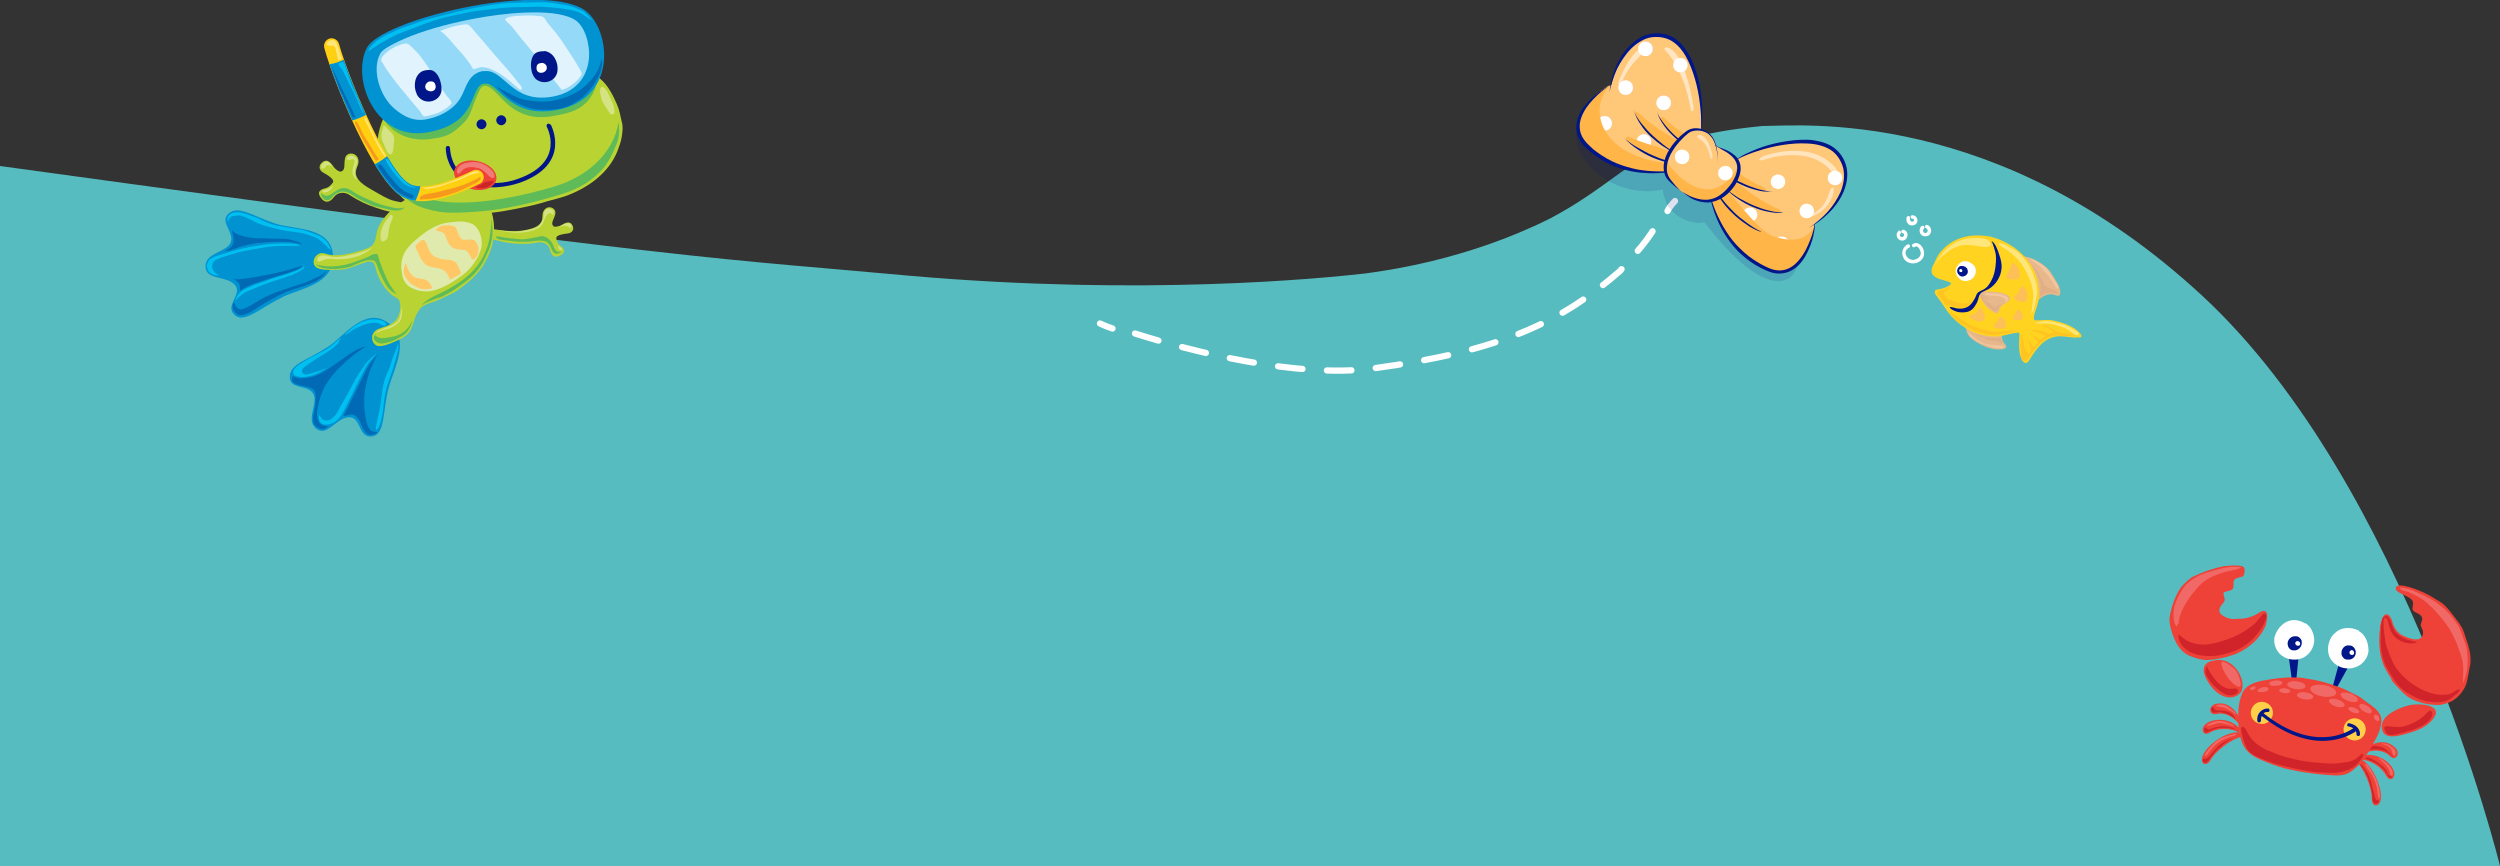 <?xml version="1.0" encoding="UTF-8"?>
<svg xmlns="http://www.w3.org/2000/svg" viewBox="0 0 100 34.64">
  <rect x="0" y="0" width="100" height="34.64" fill="#333333" stroke="none"/>
  <defs>
    <style>
      .cls-1 {
        fill: #ffc765;
      }

      .cls-1, .cls-2, .cls-3, .cls-4, .cls-5, .cls-6, .cls-7, .cls-8, .cls-9, .cls-10, .cls-11, .cls-12, .cls-13, .cls-14, .cls-15, .cls-16, .cls-17, .cls-18, .cls-19, .cls-20, .cls-21, .cls-22, .cls-23 {
        fill-rule: evenodd;
      }

      .cls-24 {
        fill: #57bcc0;
      }

      .cls-25 {
        fill: #f7971d;
      }

      .cls-2 {
        fill: #f16966;
      }

      .cls-3, .cls-26 {
        fill: #006ab5;
      }

      .cls-27 {
        fill: #ffcf11;
      }

      .cls-4, .cls-28 {
        fill: #fff;
      }

      .cls-5 {
        fill: #f3c69f;
      }

      .cls-6 {
        fill: #f27a78;
      }

      .cls-7 {
        fill: #5fbb57;
      }

      .cls-8 {
        fill: #b9d432;
      }

      .cls-29, .cls-22 {
        fill: #00c0f2;
      }

      .cls-9 {
        fill: #ffcf49;
      }

      .cls-30 {
        isolation: isolate;
      }

      .cls-31 {
        fill: #ffc778;
      }

      .cls-10 {
        fill: #d0232a;
      }

      .cls-32 {
        fill: #ffc322;
      }

      .cls-33, .cls-34 {
        mix-blend-mode: multiply;
      }

      .cls-35 {
        fill: #f0d2dd;
      }

      .cls-11, .cls-36 {
        fill: #0192d1;
      }

      .cls-37 {
        fill: #ffe67a;
      }

      .cls-34 {
        opacity: .13;
      }

      .cls-34, .cls-38, .cls-17 {
        fill: #001689;
      }

      .cls-12 {
        fill: #e0eaad;
      }

      .cls-39 {
        fill: #ffb548;
      }

      .cls-13 {
        fill: #ffd320;
      }

      .cls-14 {
        fill: #e1af86;
      }

      .cls-40 {
        opacity: .54;
      }

      .cls-41 {
        opacity: .51;
      }

      .cls-42 {
        opacity: .49;
      }

      .cls-15 {
        fill: #ee4137;
      }

      .cls-16 {
        fill: #fdbf57;
      }

      .cls-18 {
        fill: #cd2527;
      }

      .cls-19 {
        fill: #94d9f7;
      }

      .cls-43, .cls-44 {
        fill: none;
        stroke: #fff;
        stroke-linecap: round;
        stroke-miterlimit: 10;
        stroke-width: .25px;
      }

      .cls-44 {
        stroke-dasharray: .98 .98;
      }

      .cls-20 {
        fill: #d6e385;
      }

      .cls-21 {
        fill: #e1f3fc;
      }

      .cls-23 {
        fill: #e6b88c;
      }

      .cls-45 {
        fill: #ffe678;
      }
    </style>
  </defs>
  <g class="cls-30">
    <g id="Layer_2">
      <g id="Layer_1-2" data-name="Layer_1">
        <g>
          <path class="cls-24" d="M100,34.64s-3.7-15.2-11.9-22.8-16.1-6.8-17.6-6.8c-5.2.5-5.1,1.9-8.5,3.7-3.4,1.7-6.7,2.1-7.4,2.2-1.8.2-8.8.9-18.1.1-7.6-.7-8.2-.5-36.5-4.4v28h100Z"/>
          <path class="cls-43" d="M44,12.94s.2.1.5.2"/>
          <path class="cls-44" d="M45.4,13.34c2.2.7,6.5,1.8,9.5,1.4,5.2-.7,7.6-1.9,9.9-3.9.4-.5.9-.9,1.5-1.9l.1-.1"/>
          <path class="cls-43" d="M66.7,8.44c.1-.2.3-.4.3-.4"/>
        </g>
        <g>
          <path class="cls-34" d="M63.22,4.65c-.86,1.61,1.35,3.37,3.29,2.93.14,1.28,1.45,1.42,1.66,1.3,2.36,3.09,3.69,2.68,3.78,1.43-3.84-3.24-8.73-5.65-8.73-5.65Z"/>
          <g>
            <g>
              <path class="cls-31" d="M68.02,5.36c.18-1.06-.14-3.52-1.36-3.88-1.21-.37-1.96.84-2.21,1.91-.21.04-2.11,1.34-.98,2.44,1.13,1.1,2.65,1.18,3.8.96.15-.55.75-1.42.75-1.42Z"/>
              <g>
                <path class="cls-35" d="M65.49,5.75c.05.15.21.23.37.18s.23-.21.18-.37c-.05-.15-.21-.23-.37-.18-.15.05-.23.21-.18.37Z"/>
                <path class="cls-35" d="M64.29,5.2c.15-.05.23-.21.18-.37-.05-.15-.21-.23-.37-.18s-.23.21-.18.37c.05.15.21.23.37.18Z"/>
                <path class="cls-35" d="M64.94,3.23c-.15.05-.23.21-.18.37.05.15.21.23.37.18.15-.05.23-.21.18-.37-.05-.15-.21-.23-.37-.18Z"/>
                <path class="cls-35" d="M65.55,2.05c.05.15.21.23.37.18.15-.05.23-.21.18-.37s-.21-.23-.37-.18c-.15.05-.23.21-.18.37Z"/>
                <path class="cls-35" d="M66.65,4.39c.15-.05.23-.21.18-.37-.05-.15-.21-.23-.37-.18-.15.05-.23.21-.18.37.05.15.21.23.37.18Z"/>
              </g>
              <g>
                <path class="cls-28" d="M65.48,5.76c.05.15.21.23.37.18.15-.05.23-.21.18-.37-.05-.15-.21-.23-.37-.18-.15.05-.23.21-.18.37Z"/>
                <path class="cls-28" d="M64.28,5.21c.15-.05.23-.21.18-.37-.05-.15-.21-.23-.37-.18-.15.05-.23.21-.18.37.05.15.21.23.37.18Z"/>
                <path class="cls-28" d="M64.93,3.23c-.15.05-.23.21-.18.37.05.15.21.23.37.18.15-.05.23-.21.18-.37-.05-.15-.21-.23-.37-.18Z"/>
                <path class="cls-28" d="M65.54,2.05c.05.15.21.23.37.18.15-.05.23-.21.18-.37-.05-.15-.21-.23-.37-.18-.15.05-.23.21-.18.37Z"/>
                <path class="cls-28" d="M66.64,4.39c.15-.05.23-.21.18-.37-.05-.15-.21-.23-.37-.18-.15.05-.23.21-.18.37.05.15.21.23.37.18Z"/>
                <path class="cls-28" d="M67.31,2.88c.15-.05.23-.21.18-.37-.05-.15-.21-.23-.37-.18-.15.05-.23.21-.18.37.05.15.21.23.37.18Z"/>
              </g>
              <g class="cls-33">
                <path class="cls-39" d="M67.15,6.55s-1.67.04-2.62-.9c-.5-.49-.87-1.43-.13-2.24-.39.19-1.97,1.39-.92,2.42,1.08,1.05,2.51,1.17,3.63.99l.05-.26Z"/>
              </g>
              <path class="cls-38" d="M64.43,3.4c-.07.03-.13.08-.19.12-.06.04-.12.09-.18.14-.11.09-.22.2-.32.3-.2.21-.38.45-.48.72-.05.13-.08.27-.07.41,0,.14.04.27.11.4.07.12.16.23.27.33l.16.15c.06.05.12.09.17.13.24.17.49.32.76.43.27.11.55.19.84.25.58.1,1.18.1,1.77.01-.58.14-1.19.18-1.79.1-.3-.04-.59-.12-.88-.23-.28-.11-.55-.26-.79-.44-.06-.05-.12-.09-.18-.14l-.17-.15c-.11-.1-.22-.22-.29-.36-.07-.14-.12-.3-.12-.46,0-.16.04-.32.09-.46.12-.29.32-.52.54-.73.11-.1.23-.2.35-.28.12-.09.25-.17.39-.22Z"/>
              <g class="cls-33">
                <path class="cls-39" d="M67.64,5.54c-.43-.29-.78-.52-1.09-.84-.06-.06-.17.02-.12.09.29.43.73.84.87.94-.92-.5-1.46-.91-1.78-1.24-.06-.06-.14.01-.11.08.39.71,1.13,1.38,1.73,1.59-1.13-.36-1.67-.54-1.99-.69-.08-.04-.14.07-.08.12.7.59,1.74.95,1.87.98.16.03.7-1.04.7-1.04Z"/>
              </g>
              <path class="cls-38" d="M65.35,4.43c.08.19.19.36.32.52.13.16.26.31.41.45.15.14.3.27.47.4.04.03.08.06.12.09.04.03.08.06.13.09.08.06.17.11.26.16-.09-.04-.19-.08-.28-.13-.05-.02-.09-.05-.13-.08-.04-.03-.09-.05-.13-.08-.17-.11-.33-.25-.49-.39-.15-.14-.29-.3-.4-.47-.06-.09-.11-.17-.16-.27-.04-.09-.09-.19-.11-.29Z"/>
              <path class="cls-38" d="M66.29,4.5c.08.19.2.36.33.52.13.16.27.31.42.44.15.14.31.27.48.38.04.03.08.06.13.09.04.03.09.06.13.08.09.06.18.1.27.16-.1-.04-.19-.08-.28-.13-.05-.02-.09-.05-.14-.07-.04-.03-.09-.05-.13-.08-.18-.11-.34-.24-.5-.38-.15-.14-.3-.29-.42-.46-.06-.08-.12-.17-.17-.26-.05-.09-.09-.19-.12-.29Z"/>
              <path class="cls-38" d="M64.97,5.52c.17.15.35.28.55.39.19.11.39.22.6.31.2.09.42.17.63.23l.08.02.08.02c.05.01.11.03.17.03.06,0,.11.02.17.03.06,0,.11.01.17.02-.06,0-.11,0-.17,0-.06,0-.11,0-.17-.01-.06,0-.11-.01-.17-.02h-.08s-.08-.03-.08-.03c-.22-.05-.44-.12-.65-.21-.21-.09-.41-.2-.6-.33-.09-.06-.19-.13-.27-.2-.09-.08-.17-.15-.24-.24Z"/>
              <g class="cls-40">
                <path class="cls-28" d="M65.82,1.94s-.07-.06-.15-.02c-.08.03-.17.1-.26.19-.18.18-.34.45-.45.68-.12.23-.18.37-.21.46-.03.09-.03.12,0,.13.05.02.07,0,.11-.08.04-.08.1-.22.22-.43.13-.21.32-.43.48-.59.08-.08.15-.15.19-.2.04-.05.07-.09.06-.14Z"/>
              </g>
              <path class="cls-38" d="M68.02,5.36c.04-.33.03-.66,0-.99-.03-.33-.08-.66-.16-.98-.08-.32-.18-.63-.32-.93-.14-.29-.32-.57-.58-.76-.25-.19-.58-.25-.89-.21-.16.02-.31.08-.44.16-.14.08-.27.18-.38.29-.23.23-.41.51-.56.8-.14.3-.24.61-.31.94.03-.33.12-.66.24-.97.13-.31.3-.6.54-.85.23-.25.54-.45.88-.51.17-.03.35-.03.52.01.17.03.34.11.48.21.14.1.26.23.36.37.1.14.19.29.26.44.14.31.24.63.31.96.07.33.11.66.12,1,0,.17,0,.33,0,.5,0,.17-.03.33-.06.5Z"/>
              <g class="cls-40">
                <path class="cls-28" d="M66.57,1.95s.01.04.03.05c.01.02.04.04.07.08.07.07.16.19.26.34.19.3.38.73.5,1.1.11.37.15.61.18.75.03.14.04.18.08.18.05,0,.06-.05.05-.19-.02-.14-.06-.37-.15-.76-.1-.39-.24-.85-.45-1.19-.1-.17-.22-.3-.34-.37-.06-.03-.12-.05-.16-.04-.05,0-.06.04-.06.06Z"/>
              </g>
            </g>
            <g>
              <path class="cls-31" d="M69.41,6.4c.91-.57,3.3-1.22,4.1-.24s-.02,2.13-.92,2.77c.04.21-.43,2.46-1.88,1.84-1.45-.62-2.11-2-2.34-3.14.45-.35,1.03-1.24,1.03-1.24Z"/>
              <g>
                <path class="cls-28" d="M70.02,8.88c-.16.01-.3-.11-.31-.27-.01-.16.11-.3.27-.31.16-.01.3.11.31.27.01.16-.11.3-.27.31Z"/>
                <path class="cls-28" d="M70.98,9.77c-.01-.16.11-.3.27-.31.16-.01.3.11.31.27.01.16-.11.3-.27.31-.16.01-.3-.11-.31-.27Z"/>
                <path class="cls-28" d="M72.56,8.42c.01.16-.11.3-.27.31-.16.01-.3-.11-.31-.27s.11-.3.27-.31c.16-.01.3.11.31.27Z"/>
                <path class="cls-28" d="M73.42,7.41c-.16.01-.3-.11-.31-.27-.01-.16.11-.3.27-.31.16-.01.3.11.31.27.01.16-.11.3-.27.31Z"/>
                <path class="cls-28" d="M70.83,7.29c-.01-.16.11-.3.27-.31s.3.11.31.27c.01.16-.11.3-.27.31-.16.01-.3-.11-.31-.27Z"/>
              </g>
              <g class="cls-33">
                <path class="cls-39" d="M68.72,7.64s.4,1.07,1.63,1.59c.65.27,1.79.75,2.25-.24-.03.43-.53,2.36-1.88,1.78-1.38-.59-2.04-1.87-2.3-2.97l.3-.15Z"/>
              </g>
              <path class="cls-38" d="M72.6,8.96c0,.15-.03.3-.06.44-.03.15-.08.29-.13.43-.11.28-.25.56-.47.78-.11.11-.24.2-.39.26-.15.06-.31.08-.47.07-.16-.01-.31-.07-.45-.13l-.21-.1c-.07-.04-.13-.07-.2-.11-.26-.16-.5-.35-.71-.56-.21-.22-.39-.46-.55-.72-.31-.52-.51-1.1-.6-1.69.14.58.37,1.13.69,1.63.16.25.34.48.55.68.21.21.44.39.69.54.06.04.13.07.19.11l.2.1c.13.06.27.11.4.12.14.02.28,0,.41-.05.13-.05.25-.13.35-.23.21-.2.36-.45.48-.72.06-.13.11-.27.16-.41.02-.07.04-.14.06-.21.02-.07.03-.15.04-.22Z"/>
              <g class="cls-33">
                <path class="cls-39" d="M69.39,6.82c.43.29.77.52,1.19.69.08.03.05.16-.04.14-.5-.1-1.06-.35-1.2-.45.82.66,1.4,1,1.82,1.17.07.03.04.14-.03.13-.81-.08-1.71-.51-2.14-.99,1.28,1.51,1.51,1.73,1.89,1.93-.99-.23-2.1-1.45-2.19-1.59-.09-.14.7-1.04.7-1.04Z"/>
              </g>
              <path class="cls-38" d="M71.3,8.51c-.1.02-.21.01-.31,0-.1-.01-.21-.03-.31-.05-.2-.04-.4-.11-.59-.19-.19-.08-.37-.18-.55-.3-.04-.03-.08-.06-.13-.09-.04-.03-.08-.06-.12-.09-.08-.07-.16-.14-.23-.21.08.06.16.12.25.18.04.03.08.06.13.09.04.03.09.06.13.08.18.1.36.2.55.28.19.08.38.15.58.2.2.05.4.09.61.09Z"/>
              <path class="cls-38" d="M70.87,7.66c-.1.01-.21,0-.31,0-.1-.01-.21-.03-.31-.06-.2-.05-.4-.12-.59-.21-.19-.09-.37-.19-.54-.31-.04-.03-.08-.06-.12-.09-.04-.03-.08-.06-.12-.1-.08-.07-.15-.14-.22-.21.08.06.16.13.25.19.04.03.08.06.13.09.04.03.08.06.13.08.17.11.35.21.54.29.18.09.38.16.57.22.2.06.4.1.6.11Z"/>
              <path class="cls-38" d="M70.43,9.27c-.11-.03-.21-.08-.31-.13-.1-.05-.2-.11-.29-.18-.19-.13-.37-.27-.53-.43-.17-.16-.32-.33-.45-.52l-.05-.07-.04-.07s-.06-.1-.09-.15c-.02-.05-.05-.1-.07-.15-.02-.05-.04-.11-.06-.16.03.05.05.1.08.15.03.05.06.1.09.14.03.05.06.09.09.14l.05.07.05.07c.14.18.29.34.45.5.16.16.34.3.52.43.18.13.37.26.57.35Z"/>
              <path class="cls-38" d="M69.41,6.4c.14-.09.28-.18.43-.25.15-.07.3-.14.46-.2.31-.12.64-.21.97-.27.33-.06.67-.1,1.01-.09.17,0,.34.03.51.07.17.04.33.1.48.19.15.09.28.22.38.36.1.14.17.31.21.48.08.34,0,.7-.13,1.01-.14.31-.34.59-.58.82-.24.24-.51.44-.8.6.28-.18.53-.4.75-.64.22-.25.4-.52.53-.82.06-.15.1-.31.12-.46.02-.16.01-.32-.02-.47-.08-.3-.26-.59-.53-.75-.27-.16-.6-.23-.92-.24-.33-.02-.65.01-.98.06-.32.05-.65.13-.96.23-.32.1-.63.22-.92.38Z"/>
            </g>
            <g>
              <path class="cls-31" d="M68.62,5.78c.04.21,1.48.34.73,1.58-.37.56-1.24,1.32-2.54-.14-.55-.61.16-1.55.68-1.93.3-.24,1.01-.12,1.13.49Z"/>
              <g class="cls-33">
                <path class="cls-39" d="M69.55,6.57c-.03.09-.08.19-.15.3-.37.56-1.24,1.32-2.54-.14-.1-.11-.16-.24-.18-.37-.1.3-.09.61.14.86,1.3,1.45,2.17.7,2.54.14.2-.34.24-.59.2-.79Z"/>
              </g>
              <path class="cls-28" d="M68.74,7.02c.05.15.21.23.37.18.15-.05.23-.21.18-.37-.05-.15-.21-.23-.37-.18-.15.05-.23.21-.18.37Z"/>
              <path class="cls-28" d="M67.38,6.55c.15-.05.23-.21.18-.37-.05-.15-.21-.23-.37-.18-.15.05-.23.21-.18.37.05.15.21.23.37.18Z"/>
              <path class="cls-38" d="M67.25,7.65c-.09-.06-.17-.13-.26-.2-.08-.07-.16-.14-.24-.22-.08-.08-.14-.18-.17-.29-.03-.11-.04-.23-.03-.34.02-.23.11-.44.23-.63.12-.19.26-.36.42-.51.08-.07.17-.15.25-.21.1-.07.21-.11.33-.12.11,0,.23,0,.33.05.1.04.2.1.28.17.16.15.24.37.28.58.04.21.05.43.05.64,0-.21-.02-.43-.07-.64-.05-.21-.13-.41-.29-.55-.08-.07-.18-.11-.28-.14-.1-.02-.2-.03-.3-.01-.1.01-.19.05-.26.11-.08.07-.16.13-.23.21-.15.15-.28.31-.39.49-.11.18-.19.37-.22.57-.01.1-.01.2.01.3.02.1.07.19.13.27.13.17.27.33.43.48Z"/>
              <path class="cls-38" d="M68.63,5.8s.07.06.11.08c.04.02.09.04.13.05.09.03.17.07.26.11.17.09.34.21.43.39.09.19.08.41.02.59-.03.1-.07.18-.11.27-.05.09-.1.17-.16.24-.12.15-.26.29-.43.39-.17.1-.36.17-.56.18-.2,0-.39-.04-.57-.12-.18-.08-.33-.2-.47-.32.16.1.32.2.49.25.17.06.35.09.53.08.18-.02.35-.08.49-.18.15-.1.28-.23.39-.37.06-.07.11-.14.15-.22.02-.04.04-.08.06-.12.02-.04.04-.08.05-.12.06-.17.07-.35,0-.5-.07-.16-.21-.28-.36-.38-.08-.05-.16-.09-.24-.14-.04-.02-.08-.05-.12-.07-.04-.03-.08-.05-.1-.09Z"/>
            </g>
            <g class="cls-41">
              <path class="cls-28" d="M70.36,6.39s.06-.1.16-.14c.48-.16.99-.25,1.51-.21.26.02.51.08.75.19.24.11.46.27.63.47.05.06.07.11.08.15,0,.04,0,.07-.03.09-.05.03-.14-.01-.21-.1-.15-.18-.34-.33-.55-.43-.21-.1-.45-.17-.69-.19-.48-.05-.98.02-1.44.17-.15.04-.19.03-.2,0Z"/>
            </g>
            <g class="cls-41">
              <path class="cls-28" d="M73.3,7.5s-.06.02-.08.08c-.03.06-.05.14-.09.23-.03.09-.07.19-.13.29-.05.09-.12.18-.2.25-.15.14-.27.18-.34.21-.07.03-.09.04-.08.07.01.03.03.04.11.02.07-.02.2-.07.38-.21.09-.07.17-.16.25-.26.07-.1.13-.21.17-.31.04-.1.06-.19.06-.25,0-.06,0-.11-.04-.12Z"/>
            </g>
            <g class="cls-42">
              <path class="cls-28" d="M67.89,5.47s.02.04.05.06c.03.02.07.04.12.08.1.08.21.23.26.38.06.14.07.24.09.29.01.05.02.07.05.07.03,0,.04-.02.04-.08,0-.06-.02-.15-.07-.31-.05-.15-.12-.35-.26-.47-.06-.06-.14-.09-.2-.09-.06,0-.1.03-.09.07Z"/>
            </g>
          </g>
        </g>
        <g>
          <path class="cls-23" d="M81.09,11.47c.07.16.13.31.16.49,0,.01,0,.02,0,.03.03.14.04.19.17.1.15-.11.27-.24.45-.29.11-.04.22-.04.33,0,.06.02.13.07.18,0,.1-.13-.05-.42-.12-.53-.1-.17-.2-.36-.33-.5-.11-.11-.24-.21-.37-.29-.25-.15-.57-.27-.87-.22.06.17.13.33.19.5.05.12.08.22.11.36.02.13.05.25.1.37M78.56,12.84s1.48.32,1.49.32c.03,0,.02.22.02.25,0,.1.02.2.07.28.04.07.16.15.08.23-.08.08-.36.06-.47.04-.21-.03-.45-.13-.63-.24-.17-.1-.36-.22-.44-.41-.02-.05-.13-.47-.13-.47"/>
          <path class="cls-13" d="M83.19,13.49c-.26.04-.53-.04-.79-.04-.58,0-.92.46-1.2.91-.06.1-.14.23-.26.12-.09-.08-.13-.24-.15-.35-.04-.23-.03-.48-.01-.71,0-.11,0-.12-.1-.11-.31.03-.58.16-.9.15-.06,0-.12,0-.19-.01-.19-.03-.38-.05-.56-.13-.05-.02-.1-.04-.15-.06-.3-.14-.56-.33-.79-.57-.23-.24-.37-.53-.58-.79-.04-.05-.13-.15-.12-.22,0-.12.15-.1.23-.12.13-.03.36-.1.43-.23-.19-.13-.46-.12-.65-.26-.24-.16-.12-.38-.01-.59,0-.02.02-.05.03-.07.07-.16.16-.3.28-.42.12-.13.25-.23.4-.32.02-.01.04-.02.07-.04.43-.23.95-.25,1.42-.17.03,0,.05.01.08.02.64.17,1.22.57,1.58,1.14.01.02.03.05.04.07.19.34.29.73.27,1.11,0,.03,0,.05,0,.08-.02.22-.09.41-.16.62-.02.07-.06.17-.04.25,0,.03.02.05.03.06"/>
          <path class="cls-13" d="M81.37,12.81s.13,0,.21,0c.16,0,.33-.03.5,0,.33.06.66.17.93.35.06.04.39.31.18.34"/>
          <path class="cls-23" d="M79.55,12.36c-.15-.14-.29-.33-.36-.52-.08-.2.23-.18.34-.18.25.01.62.02.82.18.07.06.05.16,0,.2-.11.1-.26.13-.34.27-.04.06-.05.18-.12.21-.09.04-.27-.12-.33-.17"/>
          <path class="cls-28" d="M78.96,10.62c.07.08.09.21.06.32,0,.02-.01.04-.02.05-.02.05-.05.1-.09.14-.11.1-.28.14-.42.09-.13-.05-.24-.19-.26-.33-.02-.16.06-.27.17-.37.17-.15.4-.05.54.08,0,0,.01,0,.02.02"/>
          <path class="cls-38" d="M78.68,10.73s.05.11.03.17c0,0,0,.02-.01.03-.01.03-.03.05-.05.07-.06.05-.15.08-.22.05-.1-.05-.16-.15-.14-.25.01-.07.06-.14.13-.16.01,0,.02,0,.04,0,.01,0,.02,0,.03,0,.07,0,.13.03.17.08,0,0,0,0,0,0"/>
          <path class="cls-28" d="M78.49,10.8s.01.03,0,.05c0,0,0,0,0,0,0,0,0,.02-.01.02-.02.02-.04.02-.07.01-.03-.01-.05-.04-.04-.07,0-.02.02-.04.04-.05,0,0,0,0,.01,0,0,0,0,0,0,0,.02,0,.04,0,.05.02,0,0,0,0,0,0"/>
          <path class="cls-38" d="M79.69,9.69s.01.05.02.07c.04.1.07.21.1.32.05.17.03.39.01.57-.02.19-.07.39-.16.56-.05.1-.14.25-.24.32-.09.07-.21.1-.3.17-.07.06-.09.19-.14.26-.09.16-.2.31-.39.36-.09.03-.19.03-.29.02-.09-.01-.22-.07-.31-.06,0,.08.2.16.26.18.1.04.24.04.35.03.25-.02.36-.17.47-.37.03-.05.04-.11.06-.16.03-.11.04-.2.15-.27.08-.05.18-.08.27-.13.28-.17.48-.48.51-.81.02-.21-.03-.39-.1-.59-.05-.15-.14-.42-.28-.51-.01.01-.02.03-.02.04"/>
          <path class="cls-16" d="M80.7,10.68c.07.12.1.28.08.39-.02.15-.2.11-.32.1-.07,0-.2,0-.21-.1,0-.04.05-.11.07-.15.03-.07.06-.13.09-.2.02-.07.05-.15.1-.21.08.02.15.09.19.17"/>
          <path class="cls-16" d="M81.07,11.65s.01.04.02.05c.02.1,0,.4-.16.38-.08,0-.27-.05-.34-.11-.09-.09.12-.23.16-.29.03-.06.04-.13.08-.18.09-.1.2.04.24.15"/>
          <path class="cls-16" d="M80.85,12.48c.05.09.08.22.06.26-.04.1-.24.07-.31.05-.03,0-.09-.02-.1-.06,0-.04.06-.08.07-.1.05-.07.07-.16.12-.22.05-.07.11,0,.15.08"/>
          <path class="cls-16" d="M80.07,12.68c.09.05.14.16.16.27,0,.05.02.11-.01.15-.04.04-.11.04-.16.04-.06,0-.32,0-.31-.1,0-.05.07-.11.1-.14.05-.05.07-.08.1-.15.02-.06.04-.11.1-.08.01,0,.02,0,.03.01"/>
          <path class="cls-16" d="M79.23,12.3c.06.07.11.17.14.26.03.07.04.2-.02.25-.07.06-.2.05-.28.03-.06-.01-.11-.05-.16-.07-.05-.02-.11-.04-.15-.08.04-.12.22-.1.3-.19.03-.03.11-.23.17-.19"/>
          <path class="cls-37" d="M79.38,9.55c-.12-.03-.26-.04-.35-.03-.12,0-.26.01-.38.03-.32.05-.64.25-.87.48-.05.05-.27.33-.38.56.04-.06.22-.28.27-.32.11-.1.21-.18.33-.26.15-.09.32-.17.5-.2.18-.03.38,0,.55.02.12.02.56.14.58-.06,0-.06-.07-.14-.12-.17-.04-.02-.08-.04-.13-.05"/>
          <path class="cls-37" d="M80.6,10c.12.09.24.18.33.3.06.07.12.15.17.22.07.09.11.19.16.29.05.08.07.17.1.26.03.08.06.16.08.24.06.21.05.45,0,.66-.02.11-.04.23-.07.34-.02.07-.05.19-.11.23-.03-.03.01-.12.02-.16.01-.11.01-.22.03-.33.08-.42-.08-.82-.27-1.19-.19-.37-.43-.63-.77-.86-.09-.06-.2-.12-.28-.19-.06-.06-.02-.1.06-.08.15.04.32.14.45.22.03.02.05.03.08.05"/>
          <path class="cls-32" d="M77.97,11.51c-.03.07-.1.09-.16.14-.02.01-.06.06-.06.08,0,.04.04.09.06.12.06.09.09.14.19.16.14.03.26.11.4.12.08,0,.17.03.25,0,.08-.02.15-.07.21-.13.05.03-.14.21-.17.23-.06.03-.13.06-.2.07-.16.03-.32-.07-.48-.09-.07,0-.14.03-.2-.03-.06-.05-.09-.15-.14-.21-.06-.09-.29-.29-.1-.33.07-.02.15-.03.21-.06.06-.03.12-.08.19-.1,0,.01,0,.02,0,.03"/>
          <path class="cls-32" d="M80.7,13.25c-.14,0-.28.06-.42.08-.08.01-.15.01-.23.03-.09.01-.17.04-.26.04-.1,0-.2,0-.29-.02-.1-.02-.19-.06-.28-.08-.14-.03-.28-.08-.41-.15-.08-.05-.16-.09-.24-.14-.09-.06-.19-.12-.28-.19-.04-.04-.09-.07-.13-.11-.07-.06-.16-.14-.2-.23.03-.01.08.02.11.04.09.06.18.12.27.18.21.15.42.3.66.38.25.08.49.17.76.18.18.01.35,0,.53-.02.08,0,.16-.02.24-.02.05,0,.13,0,.17.02"/>
          <path class="cls-32" d="M80.83,13.86s0,.04,0,.06c0,0,0,0,0,0,0,.05.01.1.01.15,0,.04,0,.09,0,.13.01.09.04.19.13.23.07.03.13-.07.17-.12.07-.1.13-.19.2-.29.11-.15.25-.27.39-.39.08-.07.16-.13.25-.16.11-.04.24-.05.36-.05.12,0,.24.02.36.02.07,0,.17.03.24,0-.16-.13-.42-.11-.62-.15-.07-.01-.12-.07-.18-.11-.05-.04-.11-.07-.17-.09-.06-.03-.22-.11-.28-.06.09.05.2.06.29.12.04.03.16.09.17.14-.06.02-.11.05-.17.06-.04,0-.07,0-.11-.03-.07-.04-.15-.06-.23-.08-.1-.03-.31-.09-.39-.02.03.03.1.03.14.04.08.02.15.04.22.07.08.03.16.07.22.12-.06.04-.13.07-.19.11-.04.03-.05.03-.09.01-.09-.05-.15-.13-.23-.18-.02.04.07.13.09.16.02.03.12.11.11.16,0,.02-.06.06-.08.08-.03.03-.06.07-.09.1-.04-.02-.06-.05-.08-.08-.03-.05-.07-.2-.14-.22.01.07.02.13.04.2.02.07.06.15.06.22,0,.04-.04.11-.08.12-.04,0-.09-.04-.11-.08-.06-.11-.07-.24-.09-.36-.02-.09-.03-.26-.1-.33,0,.04,0,.08,0,.11,0,.06,0,.12-.02.18,0,.06-.02.14-.02.2"/>
          <path class="cls-37" d="M81.36,12.87c.06.05.21.02.28,0,.15-.03.29-.04.44,0,.21.04.41.08.6.17.13.06.25.13.37.21.04.03.13.06.09.12-.06.1-.19-.02-.24-.06-.09-.06-.17-.13-.27-.17-.07-.03-.15-.06-.22-.08-.15-.06-.3-.1-.46-.12-.12-.01-.25,0-.37,0-.06,0-.15,0-.2-.06"/>
          <path class="cls-5" d="M78.78,13.32s.07.08.12.12c.06.06.13.11.2.16.02.01.04.03.06.04.04.02.08.03.11.05.16.08.33.11.5.12.07,0,.14.01.21.02.04,0,.1,0,.14.01.05.02.02.06-.01.07-.04.02-.09.02-.14.01-.08,0-.17,0-.25-.03-.3-.09-.6-.16-.84-.38-.03-.03-.06-.05-.08-.08-.02-.03-.03-.05-.05-.09-.01-.02-.04-.06-.04-.08.02.01.04.03.06.05"/>
          <path class="cls-14" d="M81.27,10.58s.06.06.08.09c.05.06.09.12.13.17.09.13.15.29.22.43.04.07.07.14.14.19.1.07.21.1.33.15.04.02.13.05.15.09.03.05,0,.05-.04.05-.1-.02-.18-.05-.28-.04-.09,0-.15.02-.23.06-.06.03-.12.07-.18.1.01-.18.06-.35.02-.53-.05-.21-.16-.4-.25-.59-.03-.06-.07-.11-.09-.16"/>
          <path class="cls-14" d="M79.88,12.42c-.05.07-.11.02-.17-.02-.09-.06-.17-.13-.24-.22-.05-.07-.11-.14-.17-.21-.03-.04-.1-.14-.06-.19.03-.04.13.06.15.07.03.02.07.05.1.07.01,0,.05.03.05.04,0,.02-.01.02-.03.02-.04,0-.08-.03-.11-.06-.01,0-.05-.05-.07-.03-.01.01,0,.02,0,.03.03.06.08.1.13.14.07.05.14.09.21.14.05.03.12.1.18.08.02,0,.02-.02.03-.04.03-.04.09-.06.14-.08.01,0,.04-.02.04,0,0,0,0,.02-.01.02-.02.03-.06.05-.08.08-.04.06-.06.12-.1.17"/>
          <path class="cls-5" d="M79.39,11.74s0,0,.02-.01c.03-.02.11,0,.14,0,.09,0,.17,0,.25,0,.09,0,.21.03.3.06.07.02.12.05.18.09.04.02.07.06.06.1,0,.02-.11.15-.13.11,0-.01.02-.05.02-.06,0-.03,0-.05-.03-.07-.1-.08-.2-.11-.33-.12-.12-.01-.25,0-.37-.03-.03,0-.13-.03-.11-.06"/>
          <path class="cls-14" d="M80.03,13.49s0,.1.03.15c.01.02.02.05.04.07.01.02.02.04-.01.04-.03,0-.08-.03-.11-.05-.07-.04-.13-.07-.22-.07-.07,0-.15,0-.22-.02-.05-.01-.09-.05-.13-.07-.07-.03-.15-.05-.23-.08-.07-.03-.15-.07-.21-.11.02.01.04.02.06.02.03,0,.06.02.09.03.1.04.21.07.31.09.15.03.3.02.45.02.05,0,.1,0,.16-.02"/>
          <path class="cls-5" d="M81.19,10.35c.14,0,.29.11.4.18.09.06.19.11.27.2.07.08.12.17.18.26.06.09.11.18.17.27.04.06.1.15.12.22,0,.02.01.06-.02.07-.05,0-.12-.12-.13-.15-.1-.21-.27-.38-.42-.56-.07-.08-.12-.17-.21-.22-.07-.05-.14-.1-.21-.15-.06-.04-.11-.08-.15-.12"/>
          <path class="cls-28" d="M76.26,8.7s.04-.07.08-.06c.03,0,.07.04.06.08-.02.07.03.18.12.14.03-.01.04-.03.04-.06,0-.03-.03-.05-.06-.05-.09,0-.11-.14-.01-.14.2-.01.29.26.12.37-.08.05-.19.05-.26,0-.08-.06-.11-.17-.09-.27"/>
          <path class="cls-28" d="M75.93,9.24c.07-.06.15.05.09.11-.06.06,0,.14.07.13.08-.01.11-.13.02-.15-.09-.01-.07-.15.02-.14.24.04.22.38,0,.43-.22.04-.36-.23-.19-.38"/>
          <path class="cls-28" d="M76.85,9.05s.07-.04.1-.01c.03.02.04.07.01.1-.07.07-.04.19.07.18.1-.02.1-.15.01-.19-.08-.04-.03-.17.06-.13.21.09.19.41-.04.45-.1.02-.21-.02-.25-.12-.05-.09-.03-.21.04-.28"/>
          <path class="cls-28" d="M76.31,9.78c.08-.04.13.09.05.13-.3.15-.06.54.22.48.12-.03.25-.12.25-.26,0-.1-.11-.35-.24-.25-.07.05-.16-.06-.09-.11.19-.14.38.04.44.22.08.23-.04.44-.26.52-.21.07-.45,0-.55-.21-.1-.2-.01-.43.18-.53"/>
        </g>
        <g>
          <path class="cls-11" d="M15.55,15.5c-.24.9-.14,1.85-.63,1.95-.61.12-.45-.79-.97-.76-.52.03-.87.81-1.31.45-.44-.36.14-1.07-.13-1.42-.26-.35-.92-.13-.92-.65,0-.51.69-.66,1.52-1.19.66-.43,1.5-1.66,2.44-.95.89.67.21,1.79,0,2.58"/>
          <path class="cls-11" d="M11.32,11.87c.74-.34,2.04-.52,2-1.63-.05-1.18-1.53-1.05-2.28-1.29-.93-.3-1.49-.75-1.88-.42-.4.33.18.7.08,1.13-.11.43-1.02.42-1.02.99,0,.57.82.36,1.17.74.35.38-.46.84.02,1.23.39.32,1.07-.36,1.91-.74"/>
          <path class="cls-8" d="M19.46,9.47c.19.11.53.17.64.2.45.09.95.12,1.4.03.22-.04.45.06.5.29.05.25.21.36.44.21.17-.11.17-.23-.03-.37-.14-.1-.16-.3-.16-.31,0-.11.25-.16.45-.18.19-.02.27-.16.21-.3-.08-.18-.21-.18-.43-.05-.13.08-.3.1-.34.06-.13-.12.02-.27.07-.48.06-.25-.28-.39-.44-.17-.12.15-.03.32-.12.48-.12.21-.4.27-.62.32-.26.05-.53.06-.8.03-.2-.02-.41-.05-.61-.08-.14-.02-.28,0-.29.17,0,.07.05.13.14.18"/>
          <path class="cls-8" d="M14.89,13.47c-.02.11.02.23.11.31.15.15.5,0,.66-.06.24-.1.57-.23.72-.45.12-.18.16-.4.24-.61.04-.1.1-.19.16-.28.06-.1.13-.13.23-.18.1-.05.2-.09.31-.12.18-.06.35-.14.51-.22.15-.07.29-.13.43-.22.11-.07.51-.38.6-.47.28-.28.55-.54.8-1.27.06-.19.09-.41.1-.6.01-.27-.01-.56-.1-.82-.09-.25-.33-.48-.52-.66-.72-.67-1.8-.36-2.6,0-.42.19-.82.47-1.12.83-.14.17-.29.39-.34.61-.04.19-.05.38-.18.54-.05.06-.1.08-.16.11-.18.08-.39.14-.59.19-.22.06-.48.11-.71.11-.08,0-.17,0-.25-.02-.13-.02-.27-.1-.4-.05-.27.09-.36.5-.05.6.25.08.55.05.81.05.41,0,.74-.21,1.12-.31.29-.08.31.09.38.33.11.39.32.74.64,1,.09.07.23.11.28.21.1.21.02.61-.13.78-.19.22-.46.26-.71.36-.14.06-.23.18-.25.31"/>
          <path class="cls-8" d="M20.4,2.05c-.17-2.71,3.7-2.3,2.97.65.23.14.46.3.67.48.29.25.49.65.64,1,.1.22.13.45.19.69.06.21.03.38,0,.6-.03.19-.1.39-.17.57-.34.85-1.13,1.46-2.07,1.8-.25.09-.51.14-.77.22-.35.11-.7.19-1.06.26-.86.18-1.59.27-2.59.28-.55,0-.96,0-1.45-.24-.22-.1-.47-.26-.65-.43-.19-.18-.33-.41-.54-.57-.21-.16-.31-.41-.36-.67-.07-.36-.12-.75-.1-1.1.03-.54.33-1.1.56-1.58-2.18-2.18,1.42-4.45,2.48-1.67.51-.26,1.37-.43,2.26-.29"/>
          <path class="cls-38" d="M22.03,4.99s-.08-.06-.12-.04c-.04.02-.06.08-.04.12,0,0,.78,1.4-1.14,2.08-.27.1-.57.16-.87.17-.39.02-.77-.03-1.09-.19-.31-.15-.56-.39-.68-.75-.05-.14-.08-.29-.09-.46,0-.05-.04-.09-.09-.08-.05,0-.08.04-.08.09.01.19.04.36.1.51.14.4.42.68.77.85.34.16.76.22,1.17.2.31-.02.63-.08.92-.18,2.11-.75,1.24-2.32,1.24-2.33"/>
          <path class="cls-17" d="M20.04,4.61c.11,0,.2.08.21.19,0,.11-.08.2-.19.21-.11,0-.2-.08-.21-.19,0-.11.08-.2.19-.21M19.25,4.77c.11,0,.2.08.21.19,0,.11-.08.2-.19.21-.11,0-.2-.08-.21-.19,0-.11.08-.2.19-.21"/>
          <path class="cls-3" d="M15.12,14.16c-.29.47-.46.99-.53,1.53-.04.32-.03.65.03.97.03.17.04.32.14.47.1.16.19.12.34.17-.06.06-.2.1-.28.1-.11,0-.18-.07-.24-.16-.13-.18-.18-.49-.38-.62-.1-.06-.2-.03-.31-.01-.03,0-.14.04-.16.03.24-.43.44-.9.66-1.31.09-.16.26-.57.37-.72.04-.06.24-.37.38-.44"/>
          <path class="cls-3" d="M13.13,17.04c-.41.06-.49-.36-.44-.63.12-.64.24-.98.74-1.55.19-.22.58-.56.79-.72.07-.06.23-.15.41-.27-.29.02-.63.28-.86.44-.33.23-.67.49-1.03.67-.2.1-.48.15-.71.16-.13,0-.22-.04-.32-.1-.2.46.66.34.84.56.12.15.07.49.05.67-.03.21-.12.46-.05.67.04.1.19.19.29.22.13.03.21-.04.29-.12"/>
          <path class="cls-22" d="M15.9,13.71c.02.09-.02.19-.06.28-.06.13-.12.28-.16.41-.02.08-.05.16-.07.24-.03.08-.06.16-.1.24-.11.21-.17.46-.21.69-.03.18-.04.36-.07.54-.04.28-.1.54-.16.81,0,.03-.07.27-.02.27.06,0,.11-.13.13-.17.05-.13.08-.28.11-.41.06-.31.06-.62.13-.93.06-.28.17-.55.26-.82.08-.24.15-.49.21-.73.03-.12.08-.28.02-.41"/>
          <path class="cls-22" d="M14.6,14.59c-.2.27-.31.45-.47.74-.07.13-.13.27-.2.39-.09.16-.19.32-.28.48-.12.22-.23.5-.48.6-.09.03-.16.04-.25-.01-.08-.05-.1-.12-.15-.2-.05.14.02.38.2.39.27.02.46-.09.62-.29.16-.2.28-.51.41-.74.08-.16.18-.38.26-.54.1-.2.18-.35.28-.55.09-.18.16-.3.29-.45.09-.11.17-.2.26-.27-.11.04-.39.3-.5.45"/>
          <path class="cls-22" d="M15.4,12.88c-.4-.22-.92-.07-1.27.2-.08.07-.17.14-.24.21-.03.03-.09.07-.1.11.04,0,.08-.03.11-.05.06-.04.11-.09.17-.12.18-.11.36-.2.56-.26.14-.04.32-.08.46-.05.06.01.12.04.17.07.03.02.08.04.11.04.02,0,.07-.02.08-.05.01-.03-.03-.06-.06-.09"/>
          <path class="cls-7" d="M24.75,4.85c-.21,1.36-1.36,2.23-2.51,2.59-1.25.39-3.46.87-4.87.57-.42-.09-1-.19-1.72-.93.05.17.36.57.48.71.16.19.21.23.42.36.25.15.58.23.86.29.43.1,1.01.07,1.46.04,1-.05,2.04-.26,3.28-.62.82-.23,1.37-.48,1.92-1.06.26-.27.47-.72.61-1.08.11-.28.1-.61.06-.88"/>
          <path class="cls-22" d="M13.55,13.71c-.11.11-.22.21-.35.3-.2.13-.41.26-.62.39-.13.08-.24.16-.36.25-.07.05-.15.11-.14.21.03.22.38.07.51.03.18-.05.37-.11.53-.2-.04.02-.07.05-.1.07-.03.02-.17.1-.22.12-.09.04-.18.1-.28.12-.09.03-.18.06-.27.07-.11.02-.23.01-.34-.01-.09-.02-.16-.04-.18-.14-.03-.22.28-.36.43-.46.2-.13.45-.25.66-.36.16-.08.28-.14.41-.25.05-.04.36-.32.4-.34,0,.04-.06.14-.09.17"/>
          <path class="cls-3" d="M13.03,10.87c-.09.26-.47.42-.7.51-.28.11-.58.18-.86.29-.39.17-.77.38-1.13.61-.21.13-.45.33-.72.33-.24,0-.41-.38-.25-.51.04.08.04.16.12.22.08.06.13.07.23.04.24-.08.46-.24.68-.37.3-.17.61-.29.93-.4.19-.06.38-.13.58-.19.16-.05.33-.09.48-.18.14-.08.46-.16.64-.37,0,0,0,0,0,0"/>
          <path class="cls-3" d="M9.31,11.16c.16.03.36,0,.52-.02.29-.05.59-.09.88-.15.44-.08.95-.23,1.38-.36-.08.17-.83.36-.91.39-.44.14-.9.26-1.31.45-.1.05-.18.11-.27.16,0-.08,0-.18-.03-.27-.04-.1-.14-.14-.25-.21"/>
          <path class="cls-3" d="M9.28,9.22c.03.17.1.37.04.53-.06.17-.19.2-.32.3.15-.01.28-.06.42-.11.23-.09.46-.15.7-.19.32-.05.76-.08,1.09-.08.33,0,.48,0,.89.11-.15-.13-.62-.24-.8-.23-.37.01-.61-.02-.98-.02-.24,0-.52-.05-.75-.13-.12-.04-.2-.09-.28-.19"/>
          <path class="cls-22" d="M13.23,10.01c-.02-.11-.07-.21-.13-.3-.06-.09-.2-.21-.3-.26-.15-.07-.25-.1-.41-.16-.2-.08-.41-.12-.62-.15-.18-.02-.41-.07-.59-.1-.25-.03-.62-.18-.7-.23-.11-.06-.22-.11-.35-.15-.16-.06-.31-.11-.47-.15-.13-.03-.33-.03-.44.05-.12.09-.14.18-.11.33.03-.06.04-.14.09-.19.06-.06.2-.07.28-.08.15-.02.3.05.43.11.15.06.28.15.43.21.24.09.42.14.67.2.27.07.58.12.85.15.16.02.34.05.49.11.15.05.31.1.44.2.09.07.17.15.25.22.07.07.12.15.2.2"/>
          <path class="cls-22" d="M8.27,10.67c-.01-.07.05-.22.09-.26.11-.12.28-.16.43-.21.22-.07.45-.14.67-.2.35-.1.72-.15,1.09-.21.18-.03.81-.08,1.28-.03.07,0,.13.05.19.08-.02-.01-.09,0-.12-.01-.06,0-.12,0-.18,0-.16,0-.32.01-.48.01-.19,0-.44.02-.63.05-.2.03-.33.06-.53.09-.22.04-.43.08-.64.14-.26.08-.78.22-.88.33-.1.11-.16.39.21.57-.39,0-.47-.2-.49-.35"/>
          <path class="cls-22" d="M12.17,10.64c-.14.15-.35.19-.54.27-.15.06-.31.1-.47.15-.11.03-.22.07-.32.1-.11.04-.22.08-.33.12-.13.05-.27.08-.39.14-.15.08-.32.12-.45.22-.14.1-.22.23-.26.4.02-.04.06-.08.09-.11.06-.06.14-.12.21-.17.1-.08.24-.13.36-.18.15-.07.29-.12.44-.18.15-.06.29-.11.44-.16.14-.04.28-.08.41-.13.19-.06.38-.13.55-.22.09-.05.27-.13.27-.24"/>
          <path class="cls-15" d="M18.9,6.42c-.46-.02-.79.23-.73.56.06.32.49.6.95.62.46.02.79-.23.73-.56s-.49-.6-.95-.62"/>
          <path class="cls-27" d="M19.18,7.36c.15-.07.21-.25.14-.4-.07-.15-.25-.21-.4-.14-.52.25-1.12.5-1.65.6-.37.06-.69.06-.91-.08-.37-.23-.85-1-1.31-1.91-.68-1.34-1.3-2.97-1.49-3.67-.04-.16-.21-.26-.37-.22-.16.04-.26.21-.22.37.19.73.83,2.41,1.54,3.79.51.99,1.06,1.85,1.53,2.14.36.22.83.25,1.33.16.6-.11,1.26-.37,1.81-.65"/>
          <path class="cls-36" d="M14.64,4.59c-.36-.79-.68-1.6-.89-2.2-.15.07-.35.15-.57.18.21.62.54,1.44.91,2.25.17-.05.37-.13.56-.23"/>
          <path class="cls-36" d="M16.81,7.45c-.18,0-.34-.04-.46-.12-.25-.15-.55-.56-.86-1.08-.13.1-.31.22-.5.32.36.6.72,1.06,1.05,1.27.17.11.37.17.58.19.08-.17.16-.37.2-.59"/>
          <path class="cls-25" d="M19.23,7.07c-.06.01-.12.06-.17.09-.09.04-.18.09-.27.13-.19.09-.38.15-.58.21-.23.07-.46.11-.69.18-.18.05-.37.05-.54.1-.1.03-.2.07-.19.2.35,0,.73-.06,1.08-.17.18-.05.45-.14.61-.22.18-.09.28-.13.46-.22.09-.05.34-.16.28-.3"/>
          <path class="cls-25" d="M14.19,4.87c.01.08.06.17.1.24.05.11.09.21.14.31.12.25.29.47.42.71.03.06.06.11.1.16.02.04.05.11.09.13.05.03.11-.02.09-.08-.02-.05-.07-.09-.09-.13-.05-.07-.09-.14-.13-.21-.09-.16-.19-.32-.29-.47-.1-.15-.18-.33-.26-.5-.03-.07-.08-.2-.17-.17"/>
          <path class="cls-26" d="M15.11,6.61c.02.09.09.19.14.26.08.12.16.23.25.34.1.12.2.26.31.37.09.09.2.15.31.21.09.05.22.12.33.14.04,0,.07,0,.09-.05.03-.06,0-.06-.04-.08-.15-.07-.3-.12-.43-.23-.14-.11-.27-.26-.38-.4-.05-.07-.11-.13-.17-.2-.06-.07-.1-.16-.16-.24-.03-.04-.09-.14-.14-.15-.05-.01-.09.04-.11.03"/>
          <path class="cls-26" d="M13.25,2.61c.07.25.18.5.26.75.05.16.12.31.2.46.08.18.16.37.25.54.05.09.08.2.13.29.04.07.06.06.13.05-.04-.11-.11-.24-.16-.35-.07-.15-.14-.31-.22-.47-.15-.31-.3-.63-.45-.95-.04-.09-.1-.23-.15-.33"/>
          <path class="cls-45" d="M19.11,6.86c-.07-.03-.18,0-.24.03-.16.07-.31.16-.47.23-.11.05-.5.18-.58.21-.18.07-.37.1-.57.14-.06.01-.13.02-.19.03-.05,0-.11,0-.16,0,.11.09.31.04.43.02.21-.03.42-.11.62-.18.21-.07.42-.13.62-.23.11-.05.21-.11.33-.14.09-.03.18-.04.27-.06,0-.04-.03-.05-.07-.06"/>
          <path class="cls-29" d="M15.44,6.38c0,.09.08.2.13.28.07.12.17.23.26.34.18.21.33.41.61.48.06.02.15.04.21.02-.11-.02-.17-.06-.22-.08-.1-.04-.18-.12-.26-.19-.21-.2-.38-.42-.53-.67-.03-.05-.06-.11-.1-.16-.03-.04-.07-.1-.1-.02"/>
          <path class="cls-29" d="M13.72,2.48c-.06,0-.13.03-.18.06,0,.09.1.18.15.25.12.21.22.44.33.66.12.24.25.49.34.74.05.12.11.27.19.37-.01-.11-.08-.21-.11-.31-.04-.14-.1-.27-.16-.4-.09-.18-.18-.37-.25-.55-.05-.14-.09-.29-.15-.44-.03-.08-.05-.16-.08-.24-.02-.04-.04-.11-.07-.14"/>
          <path class="cls-45" d="M14.58,4.72c0,.11.1.22.14.32.08.17.16.34.24.5.08.17.17.33.27.49.03.04.12.23.17.23.08,0-.05-.17-.07-.2-.07-.12-.14-.24-.21-.36-.16-.27-.27-.56-.41-.84-.03-.06-.06-.19-.14-.15"/>
          <path class="cls-45" d="M13.67,2.34s-.06-.17-.07-.22c-.03-.11-.07-.23-.11-.34-.05-.12-.1-.21-.24-.17-.05.01-.14.05-.17.1-.07.1.03.11.11.12.07,0,.15-.02.2.04.04.05.04.16.06.22.02.06.04.12.05.19,0,.03.01.09.03.11.03.03.11-.01.14-.04"/>
          <path class="cls-6" d="M19.78,7.06s0-.1-.03-.14c-.08-.15-.24-.26-.39-.34-.24-.13-.48-.11-.74-.06-.11.02-.22.09-.29.18-.04.05-.09.16-.03.23.06.08.18-.11.23-.15.16-.12.4-.11.58-.06.17.04.31.17.43.3.05.05.13.13.2.09.02-.01.04-.03.04-.05"/>
          <path class="cls-18" d="M19.7,7.23c-.1.02-.25.03-.33.07-.06.03-.12.08-.18.11-.05.03-.12.05-.17.08.11.06.26.04.38.02.12-.02.19-.07.28-.15.03-.02.11-.14.02-.14"/>
          <path class="cls-26" d="M18.97,3.55c-.25.43-.58.83-1.01,1.09-.28.17-.6.24-.92.29-.16.03-.32.02-.49,0-.18-.02-.37-.02-.55-.06-.18-.04-.37-.11-.53-.2-.09-.05-.23-.09-.29-.18.12.16.26.28.42.39.13.09.26.16.4.22.24.12.49.11.75.13.07,0,.14,0,.21,0,.34-.03.67-.13.98-.28.15-.08.29-.19.41-.31.15-.14.28-.28.38-.46.1-.18.24-.43.24-.64"/>
          <path class="cls-7" d="M15,10.16c-.1,0-.24.1-.31.13-.18.06-.35.14-.53.2-.35.12-.74.19-1.11.16-.07,0-.15-.02-.22-.03-.05,0-.16-.04-.2-.03.21.14.4.16.65.17.27,0,.6-.03.85-.14.22-.1.51-.25.76-.21.11.01.16.11.19.2.04.13.09.25.15.38.14.29.3.68.65.77-.08-.05-.15-.18-.2-.25-.11-.14-.18-.29-.25-.45-.1-.21-.18-.44-.26-.66-.01-.04-.02-.07-.03-.11,0-.03-.03-.11-.05-.12-.02-.01-.04-.01-.07-.01"/>
          <path class="cls-7" d="M16.52,12.77c-.21.48-.47.57-.57.62-.12.06-.25.08-.38.1-.21.04-.42.08-.57-.09-.16.2.13.36.29.34.23-.02.48-.11.67-.23.1-.06.44-.18.55-.74"/>
          <path class="cls-7" d="M21.59,9.46c-.18.04-.36.07-.54.1-.18.03-.36,0-.53-.02-.12,0-.23-.03-.35-.04-.11-.01-.23-.06-.34-.04.02.14.34.15.45.16.3.04.48.06.77.05.25,0,.49-.09.74-.02.17.05.22.2.29.35.1.22.25.16.41.06-.1.02-.19.03-.26-.05-.07-.08-.09-.19-.14-.28-.1-.17-.28-.32-.5-.28"/>
          <path class="cls-20" d="M22.12,8.41s-.1-.06-.14-.07c-.05,0-.11.02-.15.05-.07.05-.07.14-.08.22,0,.08-.02.15-.06.22-.03.06-.05.1-.09.16-.06.07-.16.12-.24.15-.18.06-.37.09-.57.12-.11.02-.21,0-.32,0-.12,0-.41-.03-.52-.05.16.04.47.09.64.1.29.01.71-.04.96-.19.07-.04.09-.08.14-.15.05-.07.07-.15.1-.22.04-.09.14-.29.26-.21.05.03.06.1.09,0,.01-.04.02-.11-.03-.14"/>
          <path class="cls-20" d="M22.31,9.08c.05-.03.11-.04.16-.06.05-.02.08-.05.13-.07.09-.03.2-.04.24.05.04.07,0,.14-.08.09-.07-.04-.1-.07-.18-.06-.09.01-.18.03-.27.04"/>
          <path class="cls-20" d="M22.32,9.81c.04.06.16.1.16.19-.11.04-.15-.08-.16-.19"/>
          <path class="cls-8" d="M16.15,8.45s-.08.02-.11.02c-.06,0-.12.03-.18.03-.26,0-.57-.11-.82-.19-.37-.12-.72-.29-1.04-.5-.2-.14-.48-.14-.64.07-.17.23-.37.27-.54.01-.12-.18-.07-.3.2-.36.18-.04.3-.24.3-.24.06-.11-.18-.27-.38-.38-.19-.1-.2-.28-.07-.4.16-.15.3-.09.46.14.09.14.26.24.32.21.18-.07.1-.28.15-.52.05-.28.46-.26.53.03.04.17-.04.26-.08.41-.12.42.4.68.69.85.25.14.54.33.81.4.13.04.52.07.57.21.04.12-.07.18-.18.21"/>
          <path class="cls-7" d="M16.18,8.3c-.09.01-.18.04-.27.03-.1,0-.19-.03-.28-.05-.3-.06-.57-.15-.85-.28-.17-.08-.35-.15-.52-.25-.12-.07-.24-.17-.37-.21-.23-.07-.4.06-.58.18-.07.05-.18.12-.27.11-.08-.01-.15-.08-.21-.1.02.14.14.35.34.26.09-.04.12-.12.2-.19.08-.07.16-.1.26-.13.29-.06.54.2.78.32.14.07.29.14.44.21.16.07.33.09.49.13.25.07.63.17.83-.02"/>
          <path class="cls-20" d="M13.89,6.28c.11-.12.34-.05.39.1.03.08,0,.14-.02.21-.03.1-.06.19-.07.29,0,.05,0,.11.02.16.01.05.05.1.07.14-.07,0-.14-.12-.16-.19-.05-.17,0-.28.05-.44.02-.07.04-.18-.06-.18-.07,0-.12.06-.19.03-.04-.02-.07-.09,0-.12"/>
          <path class="cls-20" d="M13.05,6.47c-.07.01-.13.04-.17.1-.03.04-.04.08-.03.13,0,.04,0,.04.04.05.1.01.12-.11.2-.14.05-.02.19.02.2.08,0-.03-.06-.1-.08-.13-.03-.05-.09-.11-.16-.09"/>
          <path class="cls-20" d="M13.32,7.43c-.07.04-.11.09-.18.12-.06.03-.16.04-.22.07-.07.05.01.09.07.08.09,0,.17-.05.24-.12.06-.05.08-.12.1-.16"/>
          <path class="cls-20" d="M14.88,9.9s-.1.06-.14.08c-.09.04-.18.07-.27.1-.22.07-.43.12-.66.16-.18.03-.34.05-.52.03-.16-.02-.29-.08-.46-.04-.06.02-.15.09-.14.16.01.16.26,0,.32-.02.17-.04.35.01.51,0,.4,0,.82-.08,1.16-.3.07-.04.16-.09.19-.18"/>
          <path class="cls-20" d="M16.08,12.17c0,.09-.02.2-.04.29-.02.12-.03.22-.09.33-.05.09-.17.16-.26.21-.11.06-.24.1-.36.15-.11.05-.21.07-.3.16.08,0,.18-.06.25-.09.17-.05.36-.09.5-.19.1-.07.2-.13.25-.25.04-.09.04-.19.05-.29.01-.11-.01-.21-.01-.32"/>
          <path class="cls-12" d="M18.82,8.93s-.02,0-.03-.01c-.05-.02-.1-.03-.16-.04-.16-.04-.37-.01-.53,0-.16.02-.34.04-.5.1-.19.07-.37.17-.54.28-.19.13-.38.29-.55.44-.11.11-.24.25-.32.39-.13.25-.17.52-.12.79.02.13.04.25.1.36.07.12.16.21.28.27.1.05.21.1.33.12.13.02.27.04.4.02.22-.03.69-.15,1.4-.71.2-.16.34-.34.48-.57.12-.2.21-.43.21-.64,0-.19-.06-.43-.17-.58-.07-.1-.17-.19-.29-.23"/>
          <path class="cls-1" d="M19.14,9.95s0,.07,0,.1c0,.09-.11.35-.24.33-.04,0-.09-.16-.12-.19-.05-.08-.1-.17-.2-.19-.12-.02-.25-.01-.37-.05-.25-.07-.32-.32-.4-.53-.05-.15-.26-.15-.39-.22-.01,0,.16-.14.18-.15.08-.03.16-.03.24-.04.06,0,.11,0,.17.01.12.02.19.01.25.14.06.12.09.3.19.39.09.08.22.03.32.03.08,0,.17,0,.24.06.07.07.12.19.13.31M18.24,11.06c.06-.04.17-.07.2-.15-.08-.13-.09-.3-.21-.41-.15-.14-.4-.1-.58-.14-.2-.05-.35-.11-.46-.3-.08-.14-.1-.29-.19-.42-.05-.07-.11-.05-.18,0-.05.04-.19.15-.2.22,0,.06.06.15.09.2.03.07.06.15.09.22.07.14.2.32.36.37.19.06.39.06.57.15.11.06.24.24.25.37.1,0,.18-.07.27-.12M17.28,11.53c0-.1-.12-.26-.21-.31-.17-.11-.38-.04-.54-.17-.09-.07-.17-.18-.21-.28-.04-.08-.05-.18-.11-.25-.02.12-.07.22-.06.35,0,.13.08.23.15.33.1.16.29.24.45.32.08.04.18.05.26.05.03,0,.27-.02.27-.04"/>
          <path class="cls-20" d="M15.62,8.6c-.2.22-.38.48-.4.79,0,.07,0,.14.02.2.02.09.07.08.15.04.1-.04.13-.15.14-.26.02-.14.03-.26.07-.39.03-.1.22-.36.02-.39"/>
          <path class="cls-7" d="M19.64,8.62c.02.1.02.37,0,.47-.01.12-.03.18-.04.3-.03.31-.15.65-.3.92-.4.74-1.17,1.19-1.92,1.53-.17.08-.39.21-.51.37.16-.12.34-.17.42-.21.15-.08.29-.08.44-.16.34-.17.57-.33.87-.56.15-.11.27-.21.4-.35.12-.14.23-.28.32-.44.08-.15.16-.33.23-.49.06-.14.11-.33.14-.53.03-.28,0-.54-.05-.85"/>
          <path class="cls-20" d="M24.09,3.48c.07-.02.12.08.17.14.06.07.09.17.13.25.08.17.18.36.19.56,0,.08,0,.14-.09.15-.07,0-.08-.03-.12-.09-.11-.17-.25-.34-.31-.54-.03-.11-.1-.34-.02-.44.01-.02.03-.03.04-.03"/>
          <path class="cls-20" d="M15.35,5.01c-.04.16-.11.31-.09.48.01.11.05.19.1.29.05.1.09.27.18.35.19.18.2-.25.21-.34.02-.18.05-.33-.08-.47-.05-.06-.11-.11-.16-.16-.05-.05-.09-.11-.16-.15"/>
          <path class="cls-7" d="M15.32,4.71c.08.03.16.1.24.14.18.07.38.12.56.15.43.07.9.06,1.3-.14.5-.25.93-.7,1.19-1.17.11-.19.23-.47.44-.57.14-.07.34-.09.48-.07.35.07.59.29.84.5.11.09.2.18.32.24.23.12.54.25.81.22.31-.03.61-.1.89-.23.5-.22.98-.56,1.52-.65-.07.12-.06.32-.12.46-.08.17-.18.34-.31.48-.35.38-.86.49-1.36.57-.21.04-.43.06-.65.04-.81-.07-1.24-.57-1.53-.87-.17-.17-.53-.59-.73-.25-.09.16-.19.4-.25.57-.11.29-.17.54-.39.76-.16.16-.34.33-.54.45-.23.13-.48.17-.74.21-.77.13-1.58-.14-1.98-.84"/>
          <path class="cls-11" d="M19.41,3.35c.51-.09.94,1.41,2.86,1.05,2.57-.48,2.12-3.43,1.03-4.05-1.86-1.05-8.05.44-8.63,1.57-.63,1.25.36,3.76,2.46,3.37,2.11-.39,1.6-1.9,2.27-1.95"/>
          <path class="cls-19" d="M19.35,2.84c-.12.01-.23.05-.34.12-.34.22-.41.67-.61.99-.28.45-.82.72-1.33.82-.51.1-.9-.09-1.29-.42-.57-.48-.93-1.53-.57-2.21.13-.25.98-.6,1.23-.7.83-.32,1.74-.55,2.62-.71.96-.18,3-.44,3.88.03.48.25.66,1.06.62,1.55-.07.84-.59,1.39-1.43,1.55-1.7.32-1.95-1.15-2.79-1.01"/>
          <path class="cls-21" d="M17.61,1.24c.34-.14.67-.24,1.05-.27.12,0,.29.25.36.33.11.13.23.26.34.39.25.3.5.59.75.87.2.23.4.46.58.7.04.05.23.24.18.31-.05.08-.22-.11-.27-.15-.29-.25-.56-.48-.91-.63-.14-.06-.31-.12-.46-.1-.1.01-.2.07-.3.08-.16-.28-.38-.56-.6-.79-.23-.24-.44-.56-.72-.74M16.25,1.74c-.06,0-.15.02-.19.03-.26.09-.61.27-.77.51-.07.1-.05.15.02.25.1.17.21.34.33.5.28.38.58.73.88,1.09.09.11.19.22.28.33.04.05.09.18.16.2.07.02.21-.04.28-.05.1-.02.17-.04.27-.08.18-.08.37-.19.51-.33.06-.06.05-.02.04-.09-.02-.09-.12-.18-.17-.24-.18-.23-.33-.5-.49-.75-.26-.39-.52-.85-.87-1.17-.07-.06-.17-.19-.27-.2M20.71.63c-.18.02-.42.04-.51.14.05.1.18.19.26.28.12.15.24.3.36.45.29.36.59.7.87,1.06.18.23.33.47.51.7.09.11.18.22.26.33.13,0,.31-.12.42-.2.09-.07.2-.15.27-.25.04-.05.1-.11.11-.17.02-.1-.09-.22-.14-.32-.11-.2-.23-.39-.36-.58-.16-.24-.33-.51-.51-.74-.1-.13-.22-.25-.32-.38-.06-.07-.1-.16-.16-.23-.07-.08-.14-.07-.25-.08-.27-.03-.54-.03-.81,0"/>
          <path class="cls-17" d="M21.77,2.05c-.13-.01-.32.02-.41.13-.12.15-.14.41-.11.58.01.08.03.16.07.24.03.07.09.15.15.19.19.14.49.13.67-.04.09-.08.15-.2.16-.32.04-.34-.16-.75-.53-.79"/>
          <path class="cls-4" d="M21.71,2.52s-.04,0-.05,0c-.04,0-.08.01-.12.03-.07.04-.08.11-.08.18,0,.12.09.2.22.18.09-.01.18-.08.19-.17.02-.11-.06-.2-.16-.22"/>
          <path class="cls-17" d="M16.67,3.77c.05.11.15.2.26.25.23.1.51.02.65-.18.04-.06.08-.16.08-.23,0-.08,0-.17-.02-.25-.03-.18-.13-.42-.3-.52-.12-.07-.31-.04-.43,0-.33.15-.39.61-.24.92"/>
          <path class="cls-4" d="M17.12,3.28s.03-.01.05-.02c.04,0,.08-.01.12,0,.08.02.11.07.13.15.03.12-.03.22-.15.24-.09.01-.2-.02-.24-.1-.05-.1,0-.21.08-.26"/>
          <path class="cls-26" d="M24.08,2.33c-.04.14-.1.31-.14.42-.07.17-.16.29-.28.43-.3.35-.65.59-1.09.73-.34.11-.67.18-1.02.15-.32-.03-.62-.04-.91-.19-.26-.13-.55-.26-.78-.42.18.21.45.46.7.6.23.13.4.2.65.28.23.07.44.06.68.06.37,0,.78-.07,1.09-.28.17-.11.33-.19.46-.35.14-.15.27-.3.37-.47.17-.28.31-.56.27-.94"/>
          <path class="cls-29" d="M23.7.82c-.1-.12-.2-.22-.32-.33-.05-.05-.13-.07-.19-.1-.16-.07-.3-.14-.48-.17-.39-.07-.78-.15-1.18-.13-.4.01-.8.01-1.2.03-.36.02-.85.11-1.21.17-.45.07-1.98.47-2.12.51-.3.09-.6.22-.91.32-.21.07-.39.18-.57.25-.15.06-.73.39-.78.69.29-.25,1.05-.66,1.28-.74.29-.11.58-.22.87-.33.3-.12.62-.22.93-.3.13-.03.75-.17.94-.2.1-.02.19-.04.29-.05.49-.06.97-.13,1.47-.15.28-.01.57,0,.86-.02.15-.01.31,0,.46.01.39.03.81.06,1.19.17.27.07.46.28.69.37"/>
        </g>
        <g>
          <path class="cls-15" d="M94.7,29.88c.47-.29.84-.23,1.1.02.25.24.02.58-.21.34-.24-.24-.63-.27-.98-.13l.09-.23ZM94.55,30.22l-.11.17c.36-.01.84.31,1,.63.16.32.46.06.28-.26-.18-.34-.67-.65-1.18-.54M94.4,30.35l-.18.09c.32.23.66,1.07.65,1.49,0,.42.37.37.37-.06,0-.45-.34-1.29-.84-1.52M89.61,29.3c-.54-.07-1.24.45-1.46.84-.21.36.08.61.28.25.2-.36.9-.89,1.29-.92l-.11-.18ZM89.56,29.1v.21c-.29-.2-.86-.2-1.16-.01-.3.19-.42-.19-.12-.38.32-.19.89-.2,1.27.18M89.6,28.74c-.26-.5-.61-.66-.95-.59-.33.07-.31.49.02.41.32-.08.67.11.9.42l.04-.24Z"/>
          <path class="cls-2" d="M95.28,29.73c.1.02.2.02.29.08.09.06.2.11.24.23.02.04.03.11,0,.16-.02.05-.07.04-.09,0-.03-.07-.03-.15-.07-.22-.03-.05-.09-.1-.13-.13-.04-.03-.09-.05-.13-.06-.04-.02-.09-.02-.12-.05"/>
          <path class="cls-2" d="M95.31,30.41s.07.05.11.08c.04.04.09.08.13.12.06.06.14.18.16.28,0,.02,0,.11-.01.13-.01.01-.06,0-.07-.02-.03-.03-.04-.11-.05-.16-.03-.09-.08-.16-.14-.23-.06-.07-.12-.12-.18-.18-.05-.04-.09-.09-.14-.12.06.01.14.04.21.1"/>
          <path class="cls-2" d="M94.66,30.57c.06.04.11.13.15.19.05.07.09.14.14.22.1.17.18.39.22.6.02.12.05.25.02.37-.05,0-.06-.08-.07-.12-.03-.13-.03-.28-.07-.41-.03-.12-.08-.24-.13-.35-.05-.11-.12-.19-.19-.28-.03-.04-.06-.08-.08-.13-.01-.03-.06-.08-.05-.11.02,0,.04,0,.06.02"/>
          <path class="cls-10" d="M94.79,30s.06-.12.1-.15c.07-.04.16-.01.23,0,.09.02.17.03.24.08.07.04.14.11.2.17.05.05.11.08.17.13-.04.03-.09-.04-.12-.06-.05-.04-.1-.07-.15-.1-.12-.06-.28-.1-.41-.1-.08,0-.17,0-.25.03"/>
          <path class="cls-10" d="M94.6,30.34s.06-.04.1-.05c.05,0,.12.05.17.07.09.04.17.08.25.14.14.11.31.23.38.42.04.11.09.12.18.15-.04.1-.14,0-.17-.05-.04-.07-.08-.14-.13-.2-.06-.08-.15-.15-.22-.21-.1-.08-.21-.13-.33-.18-.08-.03-.16-.06-.22-.09"/>
          <path class="cls-10" d="M94.41,30.56c.07.02.11.09.15.15.04.06.08.11.12.17.06.09.1.2.14.32.03.09.05.19.07.28.03.12.06.23.09.34.01.05.03.13.06.17.03.03.08.02.12.03,0,.1-.11.15-.18.12-.1-.05-.07-.25-.09-.35-.02-.16-.07-.32-.11-.47-.04-.16-.1-.3-.17-.44-.06-.13-.17-.21-.21-.33"/>
          <path class="cls-10" d="M89.4,29.5c-.06.03-.13.04-.19.06-.08.03-.16.07-.23.11-.08.05-.15.09-.23.16-.07.07-.14.14-.21.22-.09.1-.19.27-.32.3-.05.01-.11-.03-.11.07,0,.08.08.1.13.08.07-.02.12-.11.17-.18.06-.08.13-.16.19-.24.07-.08.17-.16.25-.23.09-.09.2-.17.3-.23.08-.05.15-.07.23-.12"/>
          <path class="cls-10" d="M88.17,29.13c.05-.06.11.02.15.04.06.03.14-.03.21-.05.13-.04.26-.07.39-.07.12,0,.22.02.33.05.06.01.11.04.16.07-.07,0-.14-.03-.21-.04-.11-.02-.22-.02-.33-.02-.2,0-.4.09-.59.18-.09.05-.13-.05-.1-.16"/>
          <path class="cls-10" d="M88.49,28.29c.06-.02.08.06.12.1.05.05.14.03.2.03.17,0,.39.04.51.18.03.04.09.1.1.15-.03,0-.06-.04-.08-.06-.04-.02-.08-.04-.12-.07-.08-.05-.16-.08-.25-.1-.07-.01-.13-.03-.2-.04-.08,0-.2.06-.28,0-.03-.03-.09-.15,0-.19"/>
          <path class="cls-2" d="M88.64,28.21s.11-.03.15-.03c.06,0,.12,0,.18.02.14.04.24.15.36.24.03.03.12.08.13.14-.05,0-.11-.06-.15-.09-.08-.06-.17-.11-.26-.15-.08-.04-.18-.05-.27-.07-.03,0-.11,0-.13-.06"/>
          <path class="cls-2" d="M88.27,29.01c.05-.05.13-.07.19-.1.09-.04.2-.07.29-.07.17,0,.31.04.46.11.05.02.13.03.15.08-.03.03-.14-.02-.17-.03-.1-.03-.2-.05-.3-.07-.17-.04-.32.04-.49.09-.05.02-.09.02-.14-.02"/>
          <path class="cls-2" d="M88.17,30.24s.04-.09.06-.12c.03-.05.07-.1.11-.15.09-.1.19-.2.28-.29.18-.17.43-.23.64-.29.06-.02.14-.04.2-.03-.02.07-.15.08-.2.1-.14.04-.28.09-.41.17-.12.07-.23.15-.33.26-.08.09-.14.18-.21.27-.04.05-.08.09-.13.07"/>
          <path class="cls-17" d="M91.71,27.45l-.19-1.39.44.05-.13,1.29-.12.05ZM93.35,27.73l.68-1.23-.43-.11-.34,1.25.09.09Z"/>
          <path class="cls-15" d="M92.16,27.12c-.45-.05-.95-.02-1.39.06-.39.06-.9.14-1.08.55-.1.23-.16.53-.16.78,0,.45.01,1.1.31,1.47.21.26.49.37.78.49.34.14.68.26,1.05.33.05,0,.09.02.14.03.43.08.87.14,1.3.17.39.03.71.06,1.03-.21.4-.33.69-.84.92-1.29.1-.19.16-.37.19-.58.07-.5-.45-.71-.76-.97-.15-.13-.34-.18-.51-.28-.24-.14-.52-.22-.78-.31-.29-.1-.59-.16-.89-.21-.05,0-.09-.01-.14-.02"/>
          <path class="cls-4" d="M92.21,24.92c.09.06.17.13.22.22.02.03.04.06.05.09.06.12.09.26.09.4-.02.32-.23.61-.52.71-.03.01-.06.02-.1.03-.11.02-.23.02-.34,0-.04,0-.07-.02-.11-.03-.34-.1-.55-.44-.53-.77,0-.04,0-.07.02-.11.1-.37.46-.71.87-.65.03,0,.06.01.09.02.09.02.18.06.26.11M94.36,25.25s.06.04.09.06c.2.16.28.43.29.69,0,.04,0,.08-.01.11-.05.26-.26.5-.52.58-.03.01-.07.02-.1.03-.24.05-.5,0-.7-.16-.03-.02-.05-.04-.08-.07-.22-.21-.27-.56-.14-.87.01-.03.02-.06.04-.09.01-.03.03-.05.05-.08.02-.03.04-.05.06-.07.02-.02.04-.04.06-.06.23-.23.6-.25.9-.12.02.01.05.02.07.04"/>
          <path class="cls-17" d="M91.95,25.48s.06.05.08.08c0,.01.01.02.02.03.02.04.02.09.02.13,0,.01,0,.03,0,.04-.03.16-.19.29-.35.25-.01,0-.02,0-.03,0-.01,0-.02,0-.03-.01-.07-.03-.12-.09-.14-.16,0-.01,0-.03-.01-.04-.04-.19.12-.36.3-.35,0,0,.02,0,.03,0,.04,0,.08.01.12.04M94.1,25.85c.07.05.12.13.13.21,0,.02,0,.03,0,.05,0,.18-.17.3-.33.27-.01,0-.03,0-.04,0-.01,0-.03,0-.04-.01-.01,0-.03-.01-.04-.02-.06-.04-.1-.1-.12-.17,0-.01,0-.03,0-.04-.02-.17.13-.36.31-.32.01,0,.03,0,.04,0,.01,0,.03,0,.04.01.01,0,.03.01.04.02"/>
          <path class="cls-9" d="M94.42,28.8c-.21-.13-.48-.07-.61.14-.13.21-.07.48.14.61.21.13.48.07.61-.14.13-.21.07-.48-.14-.61M90.71,28.14c-.21-.13-.48-.07-.61.14-.13.21-.07.48.14.61.21.13.48.07.61-.14.13-.21.07-.48-.14-.61"/>
          <path class="cls-38" d="M94.25,29.24c-.23.17-1.69,1.07-3.78-.6-.02.04-.03.08-.03.12,0,.02,0,.04,0,.06,0,.04-.03.07-.07.08-.04,0-.07-.03-.08-.07,0-.03,0-.05,0-.08,0-.11.05-.21.12-.28.07-.07.16-.12.26-.13.02,0,.04,0,.05,0,.04,0,.07.04.06.08,0,.04-.04.07-.08.06-.01,0-.02,0-.03,0-.05,0-.09.02-.13.05,1.97,1.57,3.34.78,3.59.6-.05-.03-.11-.06-.19-.07-.04,0-.06-.04-.05-.08,0-.04.04-.06.08-.05.47.1.43.45.43.45,0,.04-.04.07-.08.06-.04,0-.07-.04-.06-.08,0,0,0-.06-.03-.12"/>
          <path class="cls-2" d="M91.84,27.25c.2.02.37.1.38.19,0,.09-.15.15-.35.13-.2-.02-.37-.1-.38-.19,0-.09.15-.15.35-.13M92.94,27.4c.29.04.51.18.51.31,0,.13-.24.19-.53.15-.29-.04-.51-.18-.51-.31s.24-.19.53-.15M90.97,27.22c.07,0,.13,0,.16,0,.05,0,.17.03.16.1-.01.1-.21.11-.28.11-.06,0-.2.02-.23-.06-.03-.09.08-.13.19-.14M91.37,27.53c-.12,0-.21.04-.2.09,0,.06.12.1.24.11.12,0,.21-.04.2-.09,0-.06-.12-.1-.24-.11M92.2,27.69c-.18-.02-.32.03-.32.11,0,.08.15.16.33.18.18.02.32-.03.32-.11,0-.08-.15-.16-.33-.18M94.04,27.75c-.19-.07-.37-.07-.41,0-.04.08.08.2.27.28.19.07.37.07.41,0,.04-.08-.08-.2-.27-.28M94.73,28.26c-.13-.09-.28-.13-.34-.08-.06.05,0,.16.12.25.13.09.28.13.34.08.06-.05,0-.16-.12-.25M94.2,28.32c-.12-.05-.23-.05-.26,0-.03.05.05.12.16.17.12.05.23.05.26,0,.03-.05-.05-.12-.16-.17M93.53,27.99c.17.06.28.17.25.24-.03.07-.2.08-.37.02-.17-.06-.28-.17-.25-.24.03-.07.2-.08.37-.02M95.17,28.7c-.03-.07-.1-.12-.16-.11-.05,0-.07.07-.04.14.03.07.1.12.15.11.05,0,.07-.07.04-.14M90.74,27.55c-.03-.09-.19-.07-.26-.05-.06.02-.27.11-.14.17.08.04.43.01.39-.12M90.02,27.51c-.11.11.17.13.2,0,.02-.12-.16-.03-.2,0"/>
          <path class="cls-15" d="M96.37,28.21c-.49.12-1.12.42-1.1.87.02.6.79.33,1.18.21.42-.12.73-.33.9-.57.39-.55-.64-.6-.98-.51"/>
          <path class="cls-15" d="M95.21,24.98s0,.06-.01.08c0,.03,0,.06,0,.09-.06.47-.04.98.13,1.42.01.04.03.07.05.11.01.03.02.05.04.08.05.1.11.2.17.29.05.07.07.15.12.22.05.07.12.14.18.2.15.16.33.36.52.46.32.18.68.25,1.03.27.04,0,.07,0,.11,0,.07,0,.14-.02.21-.04.04,0,.08-.02.12-.03.27-.09.49-.28.64-.51.18-.26.2-.58.26-.89.02-.08.04-.16.04-.23.02-.32-.06-.62-.17-.92,0-.02-.02-.04-.02-.07-.05-.14-.08-.27-.15-.4-.07-.12-.15-.24-.24-.35-.15-.19-.3-.41-.48-.57-.11-.1-.24-.16-.36-.24-.14-.09-.28-.17-.43-.24-.08-.04-1.14-.51-1.14-.17,0,.13.24.21.33.26.12.06.35.15.36.3.02.16-.1.29.08.38.11.06.28.12.29.27,0,.11-.09.2-.05.31.04.1.09.16.08.27-.04.4-.52.22-.77.11-.04-.02-.07-.03-.1-.05-.2-.13-.33-.35-.37-.58-.01-.02-.02-.04-.03-.06-.13-.29-.36-.24-.43.24"/>
          <path class="cls-2" d="M96.28,23.66s.02,0,.03.01c.31.13.59.27.84.51.22.2.43.43.61.67.08.1.15.2.22.31.08.14.15.28.22.42.09.18.14.37.21.55.1.29.13.46.12.76,0,.13-.02.27-.01.41,0,.09.12-.3.13-.34.07-.33.07-.59.03-.92-.02-.19-.14-.5-.21-.68-.06-.16-.12-.33-.23-.46-.1-.13-.18-.26-.3-.38-.12-.12-.25-.24-.39-.34-.09-.07-.18-.14-.29-.2-.14-.07-.27-.15-.42-.21-.15-.06-.29-.14-.44-.19-.07-.02-.13-.04-.2-.05-.07-.01-.14-.03-.2-.02,0,.09.17.13.26.15"/>
          <path class="cls-10" d="M95.35,24.7c.04-.06.08-.08.14-.05.08.05.12.17.16.26.05.11.08.24.15.34.08.11.22.22.35.28.17.08.36.11.54.15-.28.14-.69,0-.89-.2-.15-.15-.21-.33-.26-.53-.02-.07-.03-.25-.14-.24-.1.01-.05.4-.05.46.02.18.04.35.07.53.03.16.09.31.15.46.09.21.19.47.34.65.4.5,1.02.91,1.67.98.12.01.29,0,.41-.03.12-.03.29-.21.4-.18,0,.1-.14.18-.21.24-.09.08-.18.16-.29.2-.13.05-.28.07-.42.07-.27,0-.6-.06-.84-.19-.14-.08-.3-.15-.43-.25-.14-.1-.26-.22-.36-.36-.11-.14-.35-.55-.38-.61-.04-.06-.06-.13-.09-.2-.12-.33-.15-.63-.14-.98,0-.09-.01-.63.1-.81"/>
          <path class="cls-10" d="M97.16,28.44c-.1.06-.16.17-.25.24-.09.07-.17.12-.27.18-.15.08-.29.14-.46.19-.16.04-.31.03-.47.02-.06,0-.35-.07-.34.05,0,.05.08.21.12.24.1.07.27.04.37.01.13-.03.26-.06.39-.1.26-.07.56-.17.78-.33.11-.08.23-.2.26-.34.02-.08-.05-.24-.14-.15"/>
          <path class="cls-10" d="M89.71,29.06c.05.01.12.12.14.15.08.13.13.27.25.39.16.17.36.31.57.4.23.1.48.2.73.27.28.08.57.15.85.19.29.04.58.06.88.08.24.02.47-.02.71-.05.23-.03.39-.11.56-.27.02-.02.09-.09.12-.05.05.05-.07.19-.09.22-.07.09-.15.18-.23.25-.16.13-.36.19-.55.24-.22.05-.45.03-.68.02-.24,0-.48-.03-.72-.07-.56-.11-1.12-.21-1.65-.43-.23-.1-.51-.18-.68-.39-.06-.07-.08-.16-.12-.25-.05-.11-.08-.23-.11-.35-.01-.06-.09-.32,0-.33,0,0,.01,0,.02,0"/>
          <path class="cls-15" d="M88.52,26.43s-.61.06-.27.72c.34.66.92.94,1.32.61.4-.33-.14-1.58-1.05-1.33"/>
          <path class="cls-15" d="M90.65,24.93c-.01.06-.03.11-.06.17-.14.29-.33.52-.58.71-.05.04-.11.09-.17.13-.12.08-.25.15-.39.21-.04.02-.07.03-.11.04-.33.12-.68.19-1.02.21-.04,0-.08,0-.12,0-.12-.01-.23-.04-.34-.07-.04-.01-.08-.03-.11-.04-.5-.12-.76-.58-.89-1.06-.01-.03-.02-.07-.03-.1-.03-.1-.04-.2-.05-.3,0-.04,0-.08,0-.12.07-.42.22-.87.46-1.22.03-.03.06-.06.08-.09.09-.09.18-.18.29-.26.03-.03.07-.05.1-.07.4-.19.81-.34,1.24-.42.11-.02.24-.02.35-.03.1,0,.4-.02.47.09.03.05.01.26-.02.3-.03.06-.08.06-.15.08-.06.02-.14.03-.19.07-.07.04-.06.08-.07.17,0,.12.02.23-.11.28-.09.03-.19.05-.28.08-.03.1.03.18.04.28,0,.11-.07.15-.13.23-.1.13-.13.29,0,.39.19.14.4.2.64.16.04,0,.07,0,.11,0,.25,0,.52-.09.77-.25.31-.19.36.07.26.46"/>
          <path class="cls-2" d="M87.13,24.96c.03-.08.03-.19.05-.27.08-.27.23-.54.39-.77.12-.17.25-.32.39-.48.29-.31.7-.47,1.12-.58.08-.02.58-.1.57-.18-.09,0-.19-.01-.28-.01-.28,0-.57.08-.84.16-.23.07-.38.1-.6.21-.19.1-.44.26-.56.43-.17.25-.31.49-.39.78-.05.17-.07.59.04.75.04.06.05.07.08,0,0,0,0-.02.01-.03"/>
          <path class="cls-2" d="M88.93,26.47c.17.05.31.17.44.28.12.11.19.3.23.45.02.07.04.16.02.23-.02.08-.11.03-.17,0-.22-.13-.39-.38-.51-.61-.02-.04-.16-.35-.02-.36"/>
          <path class="cls-10" d="M88.3,26.67c.05.19.2.38.32.53.12.16.28.28.48.34.1.03.21,0,.31,0,.07,0,.13.05.11.12-.02.08-.12.12-.19.14-.12.04-.27,0-.38-.06-.23-.15-.43-.32-.58-.54-.06-.09-.14-.2-.15-.31,0-.05-.01-.22.09-.22"/>
          <path class="cls-10" d="M87.2,25.43c.15.1.26.21.44.27.25.08.52.11.77.06.63-.12,1.24-.36,1.74-.78.15-.12.23-.29.37-.41.01-.01.04-.03.05-.03.2.03-.02.43-.06.5-.16.27-.37.53-.62.71-.15.11-.29.2-.46.27-.21.08-.44.15-.66.19-.36.06-.8.04-1.13-.11-.27-.12-.53-.4-.5-.71.01,0,.07.02.08.02"/>
          <path class="cls-4" d="M91.12,25.62c.04.29.4.42.64.47.12.03.24.01.36-.03.09-.03.17-.11.25-.14-.04.26-.46.4-.68.37-.15-.01-.26-.08-.38-.16-.07-.05-.17-.14-.22-.22-.04-.06-.07-.24.03-.3"/>
          <path class="cls-4" d="M93.27,25.84c.06.29.32.53.6.59.15.03.28.04.43,0,.09-.02.17-.09.25-.11.02.08-.15.19-.21.23-.15.09-.35.13-.52.1-.16-.03-.29-.11-.41-.22-.09-.08-.14-.21-.18-.32-.03-.07-.06-.2.04-.27"/>
          <path class="cls-4" d="M91.89,25.64c.06.01.11.03.12.1,0,.06-.03.09-.09.09-.05,0-.1-.03-.11-.09,0-.04.01-.08.08-.1"/>
          <path class="cls-4" d="M94.06,26c.06.01.09.03.1.09.01.06,0,.1-.07.11-.12.01-.17-.16-.02-.2"/>
        </g>
      </g>
    </g>
  </g>
</svg>
